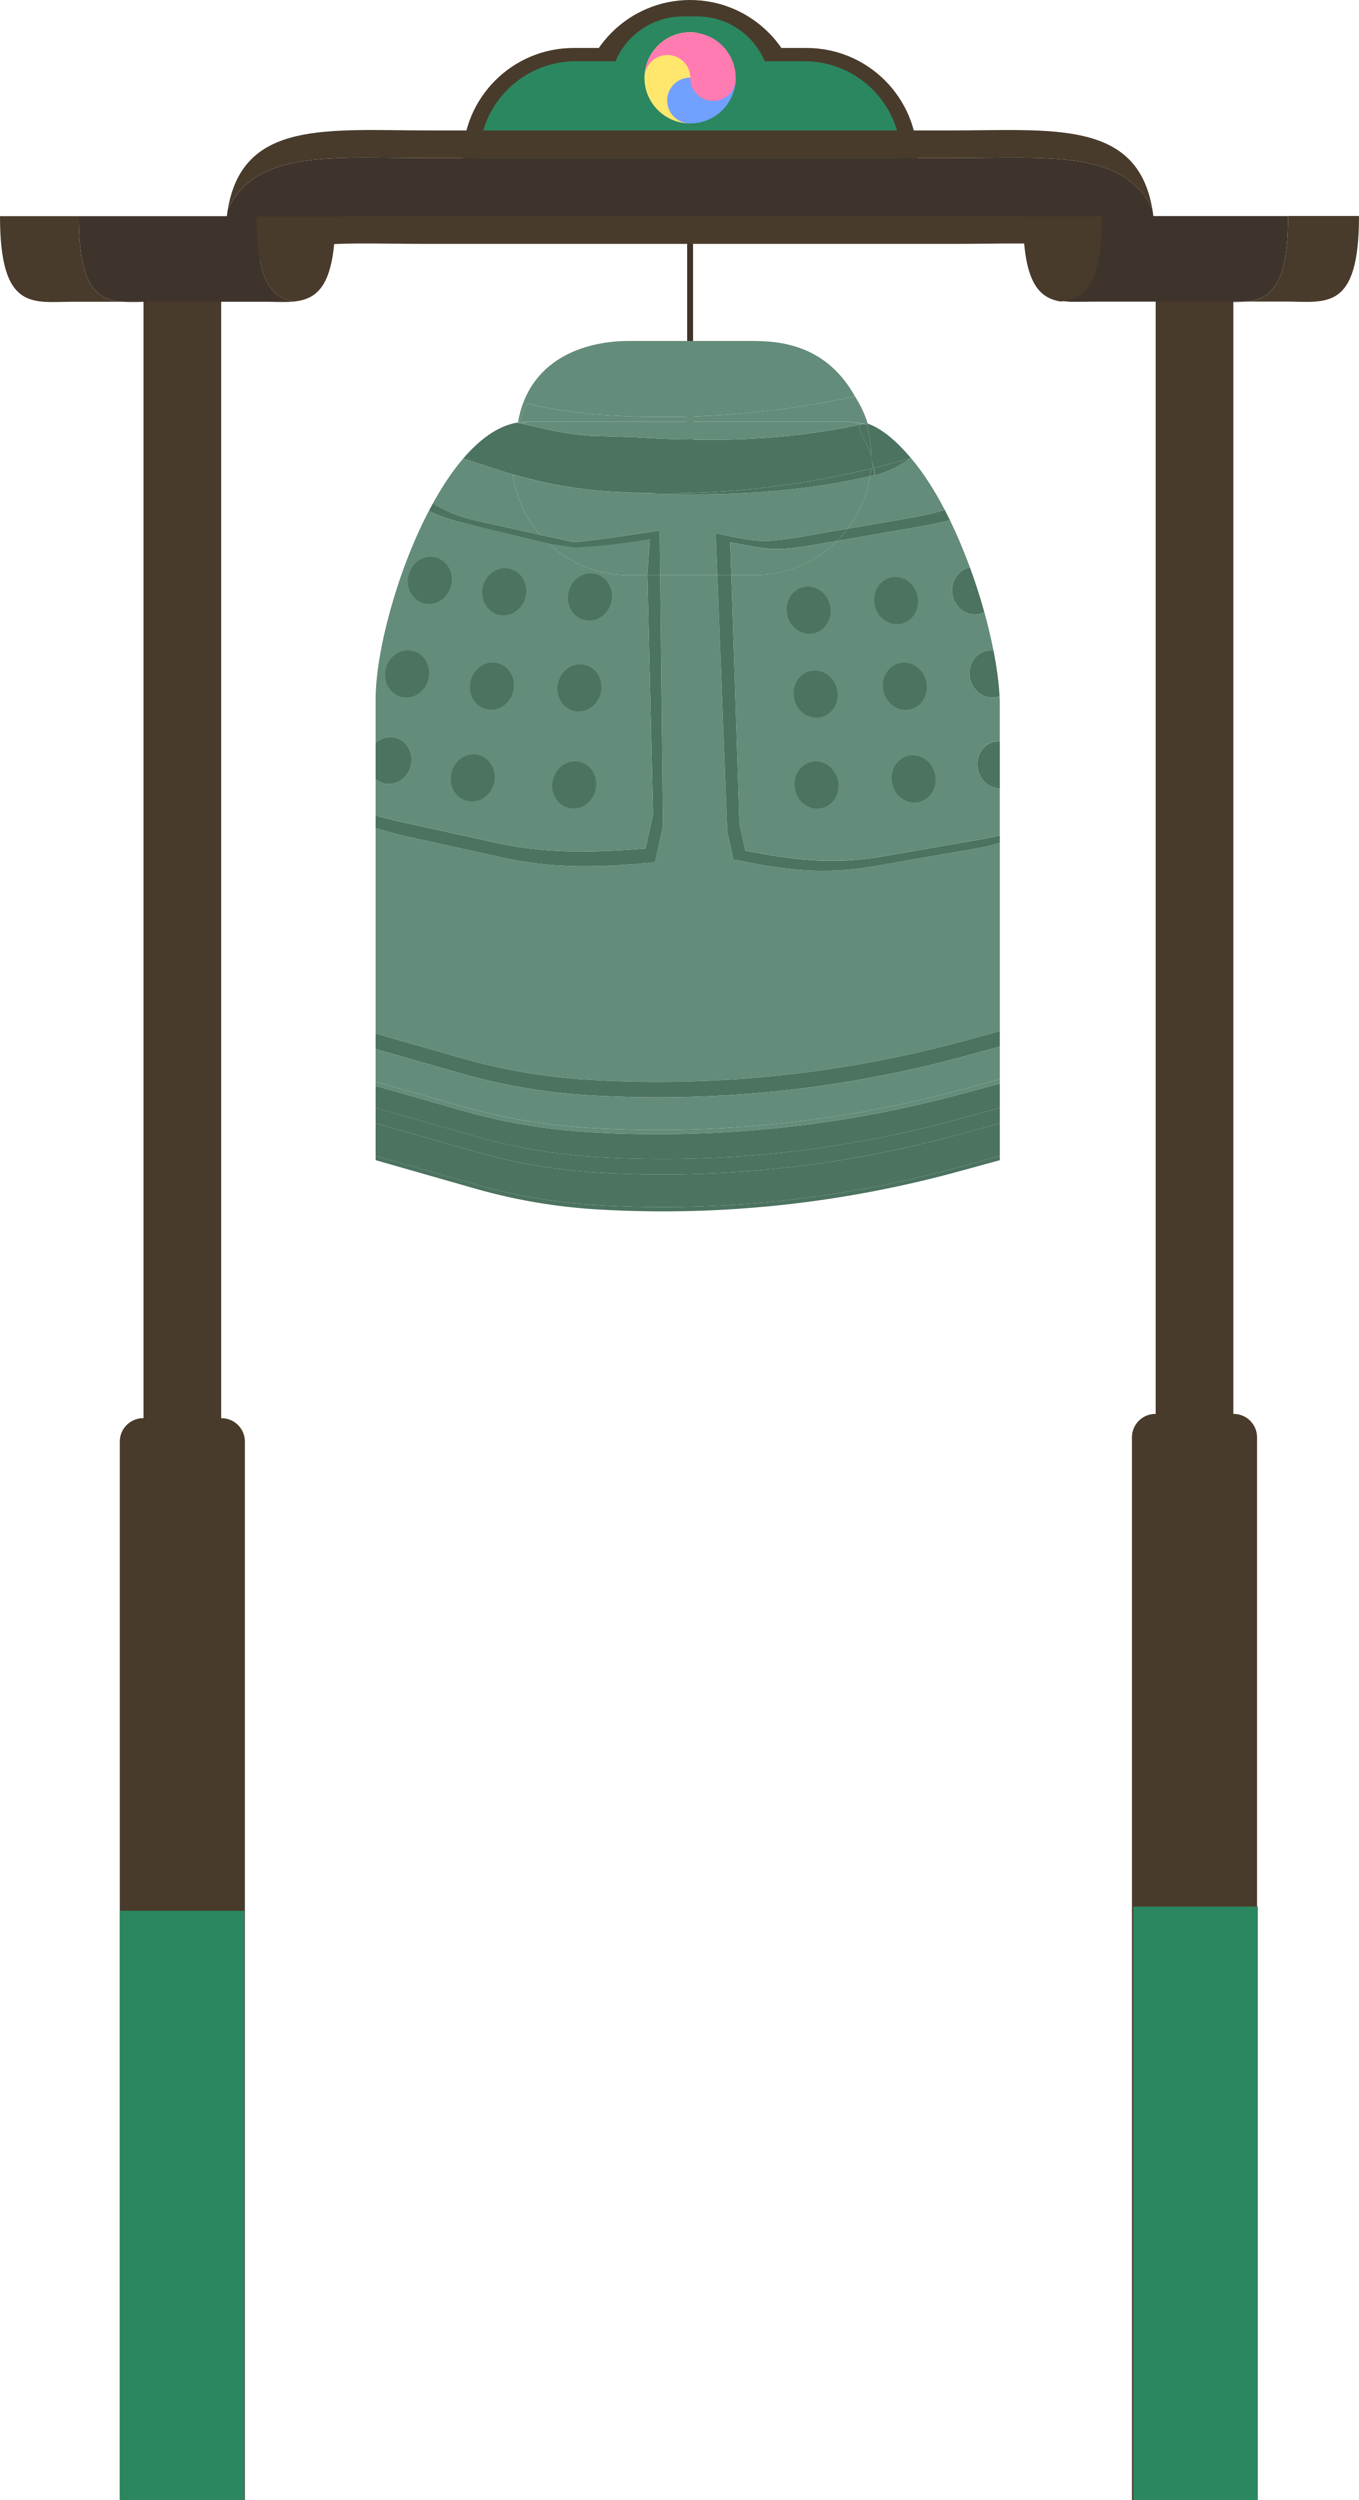 <svg width="453" height="833" viewBox="0 0 453 833" fill="none" xmlns="http://www.w3.org/2000/svg">
<path d="M231.018 66.248H229.054V156.764H231.018V66.248Z" fill="#3F342C"/>
<path d="M191.21 15.982H268.862C289.258 15.982 305.817 32.522 305.817 52.894V73.145H154.255V52.894C154.255 32.522 170.815 15.982 191.21 15.982Z" fill="#493B2B"/>
<path d="M230.038 0C250.433 0 266.993 16.54 266.993 36.912H193.082C193.082 16.54 209.638 0 230.038 0Z" fill="#493B2B"/>
<path d="M232.375 5.467H227.701C214.198 5.467 203.252 16.4 203.252 29.887C203.252 43.373 214.198 54.306 227.701 54.306H232.375C245.878 54.306 256.824 43.373 256.824 29.887C256.824 16.4 245.878 5.467 232.375 5.467Z" fill="#2A875F"/>
<path d="M191.957 20.4H268.12C285.891 20.4 300.319 34.812 300.319 52.561V76.201H159.754V52.561C159.754 34.812 174.182 20.4 191.953 20.4H191.957Z" fill="#2A875F"/>
<path d="M73.727 90.428H47.836V556.577H73.727V90.428Z" fill="#493B2B"/>
<path d="M411.115 93.387H385.224V559.536H411.115V93.387Z" fill="#493B2B"/>
<path d="M237.679 33.569C233.679 33.569 230.514 30.526 230.166 26.619C230.145 26.392 230.113 26.144 230.113 25.91C230.113 25.676 230.127 25.431 230.148 25.2C229.797 21.298 226.411 18.25 222.412 18.25C218.867 18.25 215.887 20.655 215.009 23.919C214.924 24.572 214.878 25.236 214.878 25.91C214.878 26.584 214.924 27.247 215.009 27.9C215.986 35.361 222.376 41.123 230.113 41.123C238.417 41.123 245.07 34.492 245.244 26.24C245.074 30.316 241.806 33.566 237.682 33.566L237.679 33.569Z" fill="#71A0FF"/>
<path d="M222.388 33.506C222.388 29.511 225.449 26.233 229.36 25.882C229.588 25.86 229.822 25.85 230.056 25.85C230.291 25.85 230.522 25.86 230.753 25.882C234.66 25.53 237.725 22.252 237.725 18.257C237.725 14.717 235.317 11.74 232.049 10.864C231.396 10.778 230.731 10.732 230.056 10.732C229.381 10.732 228.717 10.778 228.064 10.864C220.594 11.839 214.825 18.222 214.825 25.949C214.825 34.244 221.503 40.953 229.765 41.127C225.684 40.956 222.391 37.629 222.391 33.51L222.388 33.506Z" fill="#FFE66C"/>
<path d="M222.451 18.317C226.451 18.317 229.733 21.375 230.084 25.281C230.106 25.508 230.116 25.743 230.116 25.977C230.116 26.069 230.116 26.158 230.113 26.246C230.095 26.665 230.124 27.084 230.205 27.492C230.909 30.993 234.006 33.633 237.721 33.633C240.915 33.633 243.653 31.682 244.804 28.907C245.028 28.368 245.156 27.793 245.206 27.211C245.237 26.803 245.255 26.392 245.255 25.977C245.255 25.303 245.209 24.639 245.124 23.986C244.147 16.525 237.757 10.764 230.021 10.764C221.716 10.764 214.995 17.49 214.821 25.743C214.992 21.666 218.327 18.32 222.451 18.32V18.317Z" fill="#FF7BB1"/>
<path d="M141.699 52.657H318.374C348.776 52.657 374.624 49.769 384.119 69.708C379.057 39.807 350.779 43.461 316.651 43.461H143.418C109.29 43.461 81.012 39.807 75.95 69.708C85.445 49.769 111.293 52.657 141.695 52.657H141.699Z" fill="#493B2B"/>
<path d="M384.929 80.267C384.929 76.35 384.652 72.844 384.123 69.708C374.628 49.77 348.78 52.657 318.378 52.657H141.699C111.297 52.657 85.448 49.77 75.954 69.708C75.424 72.844 75.147 76.346 75.147 80.267H86.77C99.031 71.464 119.829 73.206 143.425 73.206H316.658C340.251 73.206 361.048 71.461 373.314 80.267H384.936H384.929Z" fill="#3F342C"/>
<path d="M373.306 79.13C361.045 70.328 340.248 72.07 316.651 72.07H143.418C119.825 72.07 99.028 70.325 86.763 79.13C81.289 83.061 77.513 89.089 75.95 98.317C85.445 78.378 111.293 81.266 141.695 81.266H318.37C348.772 81.266 374.621 78.378 384.115 98.317C382.552 89.089 378.777 83.058 373.303 79.13H373.306Z" fill="#493B2B"/>
<path d="M26.267 72.018H0C0 103.998 11.029 100.539 24.634 100.539H40.724C32.196 99.865 26.264 95.469 26.264 72.018H26.267Z" fill="#493B2B"/>
<path d="M97.319 100.541H87.143C90.773 100.541 94.215 100.786 97.319 100.541Z" fill="#493B2B"/>
<path d="M341.225 71.957C341.225 71.978 341.225 72 341.225 72.021H429.347C429.347 94.848 423.728 99.619 415.565 100.478H428.367C441.971 100.478 453 103.937 453 71.957H341.225Z" fill="#493B2B"/>
<path d="M361.932 100.541H356.707C358.366 100.619 360.117 100.584 361.932 100.541Z" fill="#493B2B"/>
<path d="M50.901 100.541H40.725C43.825 100.786 47.271 100.541 50.901 100.541Z" fill="#3F342C"/>
<path d="M85.534 72.181H111.776C111.776 72.128 111.776 72.074 111.776 72.018H26.268C26.268 95.469 32.2 99.865 40.728 100.539H97.319C97.571 100.517 97.817 100.496 98.065 100.468C90.585 99.229 85.537 93.815 85.537 72.177L85.534 72.181Z" fill="#3F342C"/>
<path d="M361.933 100.542H404.714C408.607 100.542 412.29 100.826 415.565 100.479H365.861C364.526 100.479 363.215 100.51 361.936 100.542H361.933Z" fill="#3F342C"/>
<path d="M429.347 72.018H341.225C341.235 96.338 347.643 100.116 356.708 100.539H361.933C363.212 100.51 364.522 100.475 365.858 100.475H415.562C423.725 99.613 429.344 94.844 429.344 72.018H429.347Z" fill="#3F342C"/>
<path d="M111.776 72.18H85.533C85.533 93.818 90.581 99.228 98.061 100.47C106.167 99.59 111.747 94.804 111.776 72.18Z" fill="#493B2B"/>
<path d="M367.271 72.18H341.028C341.028 93.818 346.076 99.228 353.556 100.47C361.662 99.59 367.242 94.804 367.271 72.18Z" fill="#493B2B"/>
<path d="M47.736 472.518H73.826C78.135 472.518 81.633 476.012 81.633 480.316V1002.96H39.929V480.316C39.929 476.012 43.428 472.518 47.736 472.518Z" fill="#493B2B"/>
<path d="M385.124 471.098H411.214C415.522 471.098 419.021 474.592 419.021 478.896V1001.54H377.316V478.896C377.316 474.592 380.815 471.098 385.124 471.098Z" fill="#493B2B"/>
<path d="M81.473 636.658H39.964V1071H81.473V636.658Z" fill="#2A875F"/>
<path d="M419.266 635.238H377.757V1069.58H419.266V635.238Z" fill="#2A875F"/>
<path d="M200.154 401.596C199.81 401.575 199.465 401.557 199.121 401.536C185.31 400.723 171.635 398.389 158.336 394.589L125.206 385.127V386.557L158.336 396.019C171.635 399.815 185.31 402.153 199.121 402.965C199.465 402.987 199.81 403.004 200.154 403.026C240.427 405.314 280.804 400.943 319.702 390.278L333.271 386.56V385.131L319.702 388.849C280.804 399.513 240.427 403.884 200.154 401.596Z" fill="#4C7260"/>
<path d="M291.993 288.489C272.733 292.044 258.113 289.085 244.48 286.357L242.413 276.916L239.117 191.662H220.046L220.998 275.295L218.351 287.287C197.227 289.401 182.646 289.046 167.948 285.811L136.203 278.822C132.449 277.995 128.779 276.998 125.206 275.848V344.375L153.725 352.517C167.635 356.491 181.939 358.931 196.386 359.783C196.744 359.804 197.107 359.826 197.465 359.847C239.589 362.242 281.819 357.668 322.505 346.514L333.271 343.562V280.823C330.01 281.777 326.891 282.494 324.018 282.93L291.993 288.486V288.489Z" fill="#648C7A"/>
<path d="M180.046 178.189C175.23 172.64 171.951 165.719 170.882 158.091C170.793 158.066 170.705 158.041 170.619 158.016C170.616 157.991 170.612 157.963 170.609 157.938C169.98 157.754 169.355 157.562 168.726 157.371C168.09 157.175 167.454 156.973 166.822 156.767L154.418 152.744C150.781 156.987 147.382 162.11 144.277 167.744C148.334 170.21 152.873 172.211 159.583 173.687L180.043 178.193L180.046 178.189Z" fill="#648C7A"/>
<path d="M291.499 158.297C290.998 158.418 290.497 158.532 289.997 158.649C288.988 165.159 286.37 171.141 282.559 176.168L300.315 173.088C306.695 171.981 311.067 171.105 314.928 169.899C311.511 163.346 307.718 157.403 303.629 152.6C299.854 155.214 295.953 157.3 291.492 158.383C291.492 158.358 291.492 158.326 291.492 158.297H291.499Z" fill="#648C7A"/>
<path d="M268.29 178.644L282.559 176.168C286.37 171.14 288.988 165.159 289.997 158.648C261.992 165.141 232.006 165.613 203.455 163.772C203.149 163.75 202.847 163.732 202.542 163.711C191.85 162.998 181.251 161.107 170.886 158.088C171.955 165.716 175.233 172.638 180.05 178.186L191.331 180.67C200.68 179.687 206.133 178.85 219.876 176.739L220.046 191.657H239.117L238.577 177.722C252.21 180.45 253.46 181.213 268.294 178.64L268.29 178.644Z" fill="#648C7A"/>
<path d="M289.223 141.119C288.203 137.901 286.782 134.86 285.013 132.064C285.006 132.064 284.999 132.064 284.992 132.068C286.456 134.683 287.784 137.649 288.949 141.016C289.042 141.048 289.134 141.083 289.223 141.115V141.119Z" fill="#4C7260"/>
<path d="M290.462 152.635C290.462 153.305 290.824 154.678 291.119 155.956C291.172 155.941 291.222 155.931 291.275 155.917C290.909 154.664 290.462 153.312 290.462 152.635Z" fill="#4C7260"/>
<path d="M168.726 157.367C169.351 157.559 169.98 157.75 170.609 157.935C170.698 157.96 170.783 157.988 170.872 158.013C181.301 161.078 191.967 162.99 202.727 163.711C203.028 163.732 203.334 163.75 203.636 163.771C232.72 165.648 261.865 163.04 290.302 156.157C290.576 156.09 290.849 156.023 291.119 155.955C290.821 154.678 290.462 153.305 290.462 152.634C290.462 153.312 290.91 154.664 291.276 155.916C295.41 154.901 299.531 153.798 303.633 152.602C299.133 147.316 294.309 142.935 289.226 141.118C289.294 141.335 289.368 141.551 289.432 141.771C289.244 141.707 289.059 141.65 288.871 141.597C289.905 145.099 290.466 148.803 290.466 152.638C290.466 149.509 285.425 143.375 286.736 141.508C260.33 146.972 237.601 147.366 210.484 145.617C210.165 145.595 197.256 145.241 196.94 145.219C188.71 144.67 181.357 142.906 173.34 141.008C173.202 141.029 173.06 141.047 172.921 141.072C172.939 141.022 172.957 140.973 172.975 140.919C172.864 140.895 172.754 140.866 172.644 140.841C172.644 140.827 172.648 140.813 172.651 140.799C172.385 140.82 172.076 140.845 172.072 140.856C165.807 142.044 159.857 146.411 154.426 152.748L166.83 156.771C167.462 156.977 168.098 157.176 168.733 157.374L168.726 157.367Z" fill="#4C7260"/>
<path d="M286.732 141.506C285.421 143.376 290.462 149.506 290.462 152.635C290.462 148.8 289.904 145.096 288.867 141.595C288.494 141.481 288.117 141.382 287.741 141.293C287.404 141.364 287.066 141.438 286.729 141.506H286.732Z" fill="#4C7260"/>
<path d="M291.734 158.245C291.655 158.262 291.577 158.28 291.496 158.301C291.496 158.33 291.496 158.362 291.496 158.386C295.957 157.308 299.857 155.218 303.633 152.604C299.53 153.799 295.41 154.903 291.275 155.917C291.549 156.861 291.78 157.744 291.734 158.245Z" fill="#4C7260"/>
<path d="M291.734 158.243C291.78 157.747 291.549 156.86 291.275 155.916C291.222 155.93 291.172 155.941 291.119 155.955C291.336 156.895 291.517 157.779 291.496 158.297C291.574 158.279 291.652 158.261 291.734 158.24V158.243Z" fill="#4C7260"/>
<path d="M291.499 158.297C291.52 157.775 291.339 156.892 291.122 155.955C290.849 156.022 290.579 156.093 290.305 156.157C290.231 156.995 290.128 157.825 290 158.648C290.501 158.531 291.002 158.417 291.503 158.297H291.499Z" fill="#4C7260"/>
<path d="M170.608 157.936C170.612 157.96 170.616 157.989 170.619 158.014C170.708 158.038 170.797 158.063 170.882 158.088C170.878 158.063 170.875 158.038 170.871 158.014C170.782 157.989 170.697 157.96 170.608 157.936Z" fill="#4C7260"/>
<path d="M203.451 163.776C232.006 165.617 261.989 165.145 289.993 158.653C290.121 157.83 290.224 156.999 290.299 156.162C261.861 163.048 232.716 165.656 203.632 163.776C203.327 163.754 203.025 163.737 202.723 163.715C191.964 162.995 181.297 161.083 170.868 158.018C170.872 158.042 170.875 158.067 170.879 158.092C181.244 161.111 191.843 163.002 202.535 163.715C202.837 163.737 203.142 163.754 203.448 163.776H203.451Z" fill="#4C7260"/>
<path d="M287.989 141.24C287.908 141.258 287.826 141.276 287.744 141.293C288.121 141.382 288.494 141.485 288.87 141.595C288.859 141.563 288.852 141.531 288.845 141.503C288.561 141.407 288.277 141.322 287.993 141.24H287.989Z" fill="#4C7260"/>
<path d="M172.918 141.067C173.056 141.042 173.198 141.024 173.337 141.003C173.212 140.974 173.092 140.946 172.967 140.914C172.95 140.964 172.932 141.013 172.914 141.067H172.918Z" fill="#4C7260"/>
<path d="M288.955 141.037C288.632 141.108 288.312 141.172 287.989 141.239C288.273 141.321 288.558 141.406 288.842 141.502C288.852 141.534 288.859 141.566 288.867 141.594C289.055 141.651 289.24 141.707 289.428 141.768C289.364 141.548 289.289 141.335 289.222 141.115C289.129 141.083 289.037 141.044 288.948 141.016C288.948 141.023 288.952 141.03 288.955 141.033V141.037Z" fill="#4C7260"/>
<path d="M197.462 359.849C197.1 359.828 196.741 359.806 196.383 359.785C181.94 358.937 167.636 356.493 153.723 352.519L125.203 344.377V349.525L153.723 357.667C167.632 361.641 181.936 364.082 196.383 364.933C196.741 364.954 197.104 364.976 197.462 364.997C239.586 367.392 281.817 362.819 322.502 351.664L333.268 348.712V343.564L322.502 346.516C281.817 357.671 239.583 362.244 197.462 359.849Z" fill="#4C7260"/>
<path d="M197.462 375.869C197.1 375.847 196.741 375.826 196.383 375.805C181.94 374.957 167.636 372.512 153.723 368.539L125.203 360.396V361.826L153.723 369.968C167.632 373.942 181.936 376.383 196.383 377.234C196.741 377.256 197.104 377.277 197.462 377.298C239.586 379.693 281.817 375.12 322.502 363.966L333.268 361.014V359.584L322.502 362.536C281.817 373.69 239.583 378.263 197.462 375.869Z" fill="#648C7A"/>
<path d="M197.462 364.997C197.1 364.976 196.741 364.955 196.383 364.934C181.94 364.086 167.636 361.641 153.723 357.668L125.203 349.525V360.396L153.723 368.538C167.632 372.512 181.936 374.953 196.383 375.804C196.741 375.825 197.104 375.847 197.462 375.868C239.586 378.263 281.817 373.69 322.502 362.535L333.268 359.583V348.713L322.502 351.665C281.817 362.819 239.583 367.392 197.462 364.997Z" fill="#648C7A"/>
<path d="M200.154 390.727C199.81 390.706 199.465 390.688 199.121 390.667C185.31 389.854 171.635 387.52 158.336 383.72L125.206 374.258V385.128L158.336 394.59C171.635 398.39 185.31 400.725 199.121 401.537C199.465 401.558 199.81 401.576 200.154 401.597C240.427 403.886 280.804 399.515 319.702 388.85L333.271 385.132V374.261L319.702 377.979C280.804 388.644 240.427 393.015 200.154 390.727Z" fill="#4C7260"/>
<path d="M200.154 385.578C199.81 385.557 199.465 385.539 199.121 385.518C185.31 384.706 171.635 382.371 158.336 378.571L125.206 369.109V374.257L158.336 383.719C171.635 387.516 185.31 389.854 199.121 390.666C199.465 390.687 199.81 390.705 200.154 390.726C240.427 393.015 280.804 388.644 319.702 377.979L333.271 374.261V369.113L319.702 372.831C280.804 383.496 240.427 387.867 200.154 385.578Z" fill="#4C7260"/>
<path d="M197.462 377.299C197.1 377.277 196.741 377.256 196.383 377.235C181.94 376.387 167.636 373.942 153.723 369.969L125.203 361.826V369.114L158.333 378.576C171.632 382.376 185.307 384.71 199.118 385.522C199.462 385.544 199.807 385.561 200.151 385.583C240.425 387.871 280.801 383.5 319.699 372.835L333.268 369.117V361.018L322.502 363.969C281.817 375.124 239.583 379.697 197.462 377.302V377.299Z" fill="#4C7260"/>
<path d="M173.024 140.753C173.741 138.561 174.644 136.446 175.724 134.445C184.018 136.407 192.429 137.685 200.897 138.249C201.213 138.27 201.533 138.291 201.849 138.313C229.715 140.111 257.634 137.975 284.992 132.068C276.435 116.781 263.26 113.605 251.389 113.605H209.578C194.691 113.605 176.249 119.74 172.647 140.796C172.846 140.778 173.02 140.764 173.02 140.757L173.024 140.753Z" fill="#648C7A"/>
<path d="M201.849 138.313C201.53 138.291 201.213 138.27 200.897 138.249C192.429 137.685 184.018 136.407 175.724 134.445C174.644 136.45 173.742 138.561 173.024 140.753C174.065 140.573 174.179 140.519 175.237 140.519H282.982C284.456 140.519 285.916 140.707 287.358 141.066C287.724 140.945 288.221 140.913 288.875 140.988C288.899 140.995 288.924 141.005 288.949 141.016C287.784 137.649 286.456 134.683 284.992 132.068C257.638 137.975 229.715 140.111 201.849 138.313Z" fill="#648C7A"/>
<path d="M287.145 141.158C285.969 140.917 284.779 140.793 283.582 140.793H176.061C175.148 140.793 174.239 140.867 173.337 141.006C181.357 142.904 188.707 144.667 196.937 145.217C197.253 145.238 210.161 145.593 210.481 145.614C237.593 147.367 260.327 146.97 286.733 141.506C286.832 141.364 286.967 141.247 287.145 141.158Z" fill="#648C7A"/>
<path d="M287.144 141.158C286.967 141.247 286.832 141.364 286.732 141.506C287.07 141.435 287.407 141.364 287.745 141.293C287.546 141.247 287.343 141.201 287.144 141.158Z" fill="#648C7A"/>
<path d="M172.967 140.917C172.985 140.864 173.006 140.811 173.024 140.758C173.024 140.765 172.846 140.783 172.651 140.797C172.651 140.811 172.647 140.825 172.644 140.839C172.754 140.864 172.864 140.893 172.974 140.917H172.967Z" fill="#648C7A"/>
<path d="M288.956 141.037C288.956 141.037 288.952 141.023 288.949 141.019C288.924 141.012 288.899 141.002 288.874 140.991C288.217 140.917 287.72 140.949 287.357 141.069C287.571 141.122 287.78 141.179 287.99 141.239C288.313 141.172 288.633 141.105 288.956 141.037Z" fill="#648C7A"/>
<path d="M287.745 141.292C287.827 141.274 287.908 141.256 287.99 141.239C287.78 141.178 287.567 141.122 287.358 141.068C287.28 141.093 287.212 141.125 287.145 141.157C287.343 141.2 287.546 141.242 287.745 141.292Z" fill="#648C7A"/>
<path d="M283.578 140.789C284.775 140.789 285.965 140.917 287.141 141.155C287.205 141.123 287.276 141.091 287.354 141.066C285.912 140.708 284.452 140.52 282.978 140.52H175.234C174.175 140.52 174.061 140.573 173.021 140.754C173.003 140.807 172.982 140.86 172.964 140.913C173.088 140.942 173.209 140.97 173.333 141.002C174.236 140.864 175.145 140.789 176.058 140.789H283.575H283.578Z" fill="#648C7A"/>
<path d="M282.559 176.171C281.468 177.608 280.282 178.971 279.007 180.241L304.23 175.866C309.451 174.962 313.309 174.213 316.651 173.319C316.09 172.166 315.515 171.023 314.932 169.902C311.071 171.109 306.699 171.985 300.319 173.092L282.562 176.171H282.559Z" fill="#4C7260"/>
<path d="M295.24 285.156C276.247 288.655 261.872 285.951 248.466 283.464L246.495 274.545L243.76 191.664H239.117L242.414 276.918L244.481 286.359C258.114 289.087 272.73 292.046 291.993 288.491L324.018 282.935C326.892 282.496 330.011 281.782 333.271 280.828V278.345C331.019 278.916 328.856 279.37 326.817 279.682L295.24 285.16V285.156Z" fill="#4C7260"/>
<path d="M268.29 178.644C253.46 181.217 252.21 180.454 238.573 177.725L239.113 191.661H243.756L243.393 180.674C256.802 183.161 258.028 183.877 272.652 181.341L279.006 180.237C280.281 178.964 281.468 177.605 282.558 176.168L268.29 178.644Z" fill="#4C7260"/>
<path d="M333.186 231.926C332.874 232.047 332.554 232.153 332.22 232.228C328.291 233.108 324.334 230.383 323.386 226.147C322.434 221.907 324.849 217.76 328.778 216.88C329.584 216.699 330.391 216.674 331.169 216.777C330.359 212.672 329.329 208.344 328.096 203.913C327.567 204.196 326.995 204.42 326.384 204.555C322.455 205.435 318.498 202.71 317.55 198.474C316.598 194.234 319.013 190.087 322.942 189.207C323.073 189.178 323.205 189.154 323.336 189.132C321.351 183.722 319.109 178.372 316.644 173.312C313.302 174.21 309.444 174.955 304.223 175.86L279 180.234C271.931 187.291 262.166 191.658 251.382 191.658H243.749L246.484 274.539L248.455 283.458C261.864 285.945 276.24 288.649 295.229 285.151L326.807 279.673C328.842 279.361 331.009 278.906 333.261 278.335V262.675C329.9 262.633 326.821 260.099 326 256.431C325.048 252.191 327.464 248.044 331.392 247.164C332.017 247.026 332.646 246.976 333.261 247.011V234.977C333.261 234.005 333.232 232.983 333.175 231.919L333.186 231.926Z" fill="#648C7A"/>
<path d="M243.394 180.677L243.756 191.664H251.389C262.173 191.664 271.938 187.3 279.006 180.24L272.652 181.344C258.028 183.88 256.803 183.167 243.394 180.677Z" fill="#648C7A"/>
<path d="M167.945 285.811C182.647 289.046 197.224 289.401 218.348 287.287L220.994 275.295L220.042 191.662H215.805L217.691 271.368L215.19 282.696C194.198 284.463 179.688 283.966 165.028 280.741L133.372 273.773C130.602 273.163 127.877 272.467 125.199 271.687V275.852C128.773 277.002 132.442 277.998 136.196 278.825L167.941 285.814L167.945 285.811Z" fill="#4C7260"/>
<path d="M165.032 280.741C179.692 283.969 194.202 284.462 215.194 282.695L217.695 271.367L215.809 191.662H209.575C198.826 191.662 189.09 187.326 182.025 180.309L155.474 174.462C150.263 173.316 146.359 171.883 142.97 170.18C132.101 190.952 125.203 217.642 125.203 232.994V247.529C126.94 245.929 129.316 245.181 131.668 245.731C135.589 246.65 137.962 250.818 136.971 255.047C135.98 259.276 131.998 261.962 128.077 261.043C126.983 260.788 126.017 260.273 125.203 259.578V271.679C127.878 272.456 130.602 273.155 133.376 273.766L165.032 280.734V280.741Z" fill="#648C7A"/>
<path d="M187.133 181.433L182.028 180.308C189.093 187.326 198.826 191.661 209.578 191.661H215.812L216.59 179.279C202.943 181.128 196.428 180.603 187.136 181.429L187.133 181.433Z" fill="#648C7A"/>
<path d="M331.403 247.173C327.475 248.053 325.059 252.201 326.011 256.44C326.835 260.112 329.911 262.642 333.272 262.684V247.021C332.657 246.985 332.028 247.035 331.403 247.173Z" fill="#4C7260"/>
<path d="M328.778 216.882C324.85 217.762 322.434 221.91 323.386 226.149C324.338 230.389 328.291 233.11 332.22 232.23C332.554 232.156 332.874 232.049 333.186 231.929C332.959 227.519 332.27 222.36 331.169 216.783C330.387 216.68 329.581 216.705 328.778 216.886V216.882Z" fill="#4C7260"/>
<path d="M317.553 198.476C318.505 202.716 322.459 205.437 326.387 204.557C326.998 204.419 327.567 204.195 328.099 203.915C326.746 199.051 325.151 194.066 323.343 189.135C323.212 189.156 323.08 189.181 322.949 189.209C319.02 190.089 316.605 194.237 317.557 198.476H317.553Z" fill="#4C7260"/>
<path d="M136.971 255.05C137.962 250.821 135.589 246.649 131.668 245.734C129.316 245.184 126.94 245.933 125.203 247.533V259.585C126.017 260.276 126.983 260.794 128.077 261.05C131.998 261.969 135.98 259.283 136.971 255.054V255.05Z" fill="#4C7260"/>
<path d="M191.331 180.677L180.05 178.194C180.682 178.924 182.625 180.507 183.311 181.188L191.942 182.433C201.234 181.607 199.583 182.242 216.59 179.666L215.812 191.665H220.049L219.879 176.746C206.136 178.861 200.687 179.694 191.335 180.677H191.331Z" fill="#4C7260"/>
<path d="M184.167 181.355C183.481 180.674 180.682 178.921 180.05 178.191L159.59 173.685C152.88 172.209 148.341 170.208 144.284 167.742C143.84 168.544 143.403 169.36 142.974 170.183C146.366 171.886 150.27 173.316 155.477 174.465L184.167 181.359V181.355Z" fill="#4C7260"/>
<path d="M303.34 236.331C307.268 235.452 309.682 231.304 308.732 227.065C307.782 222.826 303.827 220.101 299.899 220.98C295.971 221.858 293.556 226.007 294.507 230.246C295.457 234.485 299.412 237.209 303.34 236.331Z" fill="#4C7260"/>
<path d="M171.082 230.279C172.074 226.049 169.7 221.877 165.781 220.96C161.861 220.044 157.88 222.729 156.888 226.959C155.897 231.188 158.27 235.36 162.19 236.277C166.109 237.194 170.09 234.508 171.082 230.279Z" fill="#4C7260"/>
<path d="M142.799 226.199C143.79 221.969 141.417 217.797 137.498 216.88C133.578 215.964 129.597 218.649 128.605 222.879C127.613 227.108 129.987 231.28 133.906 232.197C137.826 233.114 141.807 230.428 142.799 226.199Z" fill="#4C7260"/>
<path d="M150.376 195.039C151.368 190.809 148.994 186.637 145.075 185.72C141.155 184.803 137.174 187.489 136.182 191.719C135.191 195.948 137.564 200.12 141.484 201.037C145.403 201.954 149.384 199.268 150.376 195.039Z" fill="#4C7260"/>
<path d="M175.165 198.826C176.157 194.596 173.783 190.424 169.864 189.507C165.944 188.591 161.963 191.276 160.971 195.506C159.98 199.735 162.353 203.907 166.273 204.824C170.192 205.741 174.173 203.055 175.165 198.826Z" fill="#4C7260"/>
<path d="M203.74 200.568C204.732 196.338 202.358 192.166 198.439 191.25C194.519 190.333 190.538 193.018 189.547 197.248C188.555 201.477 190.928 205.649 194.848 206.566C198.767 207.483 202.749 204.797 203.74 200.568Z" fill="#4C7260"/>
<path d="M200.238 230.863C201.23 226.633 198.856 222.461 194.937 221.544C191.018 220.628 187.036 223.313 186.045 227.543C185.053 231.772 187.426 235.944 191.346 236.861C195.265 237.778 199.247 235.092 200.238 230.863Z" fill="#4C7260"/>
<path d="M198.494 263.189C199.486 258.959 197.112 254.787 193.193 253.871C189.273 252.954 185.292 255.639 184.3 259.869C183.309 264.099 185.682 268.271 189.602 269.187C193.521 270.104 197.502 267.418 198.494 263.189Z" fill="#4C7260"/>
<path d="M164.668 260.857C165.66 256.627 163.286 252.455 159.367 251.539C155.447 250.622 151.466 253.307 150.474 257.537C149.483 261.767 151.856 265.938 155.776 266.855C159.695 267.772 163.676 265.086 164.668 260.857Z" fill="#4C7260"/>
<path d="M300.425 207.79C304.353 206.911 306.767 202.763 305.817 198.524C304.867 194.285 300.912 191.56 296.984 192.439C293.056 193.317 290.641 197.466 291.592 201.705C292.542 205.944 296.497 208.668 300.425 207.79Z" fill="#4C7260"/>
<path d="M271.261 210.991C275.189 210.112 277.603 205.964 276.653 201.725C275.703 197.486 271.748 194.761 267.82 195.64C263.891 196.518 261.477 200.667 262.428 204.906C263.378 209.145 267.333 211.869 271.261 210.991Z" fill="#4C7260"/>
<path d="M273.595 238.952C277.523 238.073 279.937 233.925 278.987 229.686C278.037 225.447 274.082 222.722 270.154 223.601C266.225 224.479 263.811 228.628 264.762 232.867C265.712 237.106 269.667 239.83 273.595 238.952Z" fill="#4C7260"/>
<path d="M273.884 269.245C277.812 268.366 280.226 264.218 279.276 259.979C278.326 255.74 274.371 253.015 270.443 253.894C266.515 254.772 264.1 258.921 265.051 263.16C266.001 267.399 269.956 270.123 273.884 269.245Z" fill="#4C7260"/>
<path d="M306.254 267.206C310.182 266.327 312.596 262.179 311.646 257.94C310.696 253.701 306.741 250.976 302.813 251.855C298.885 252.733 296.471 256.882 297.421 261.121C298.371 265.36 302.326 268.084 306.254 267.206Z" fill="#4C7260"/>
</svg>
